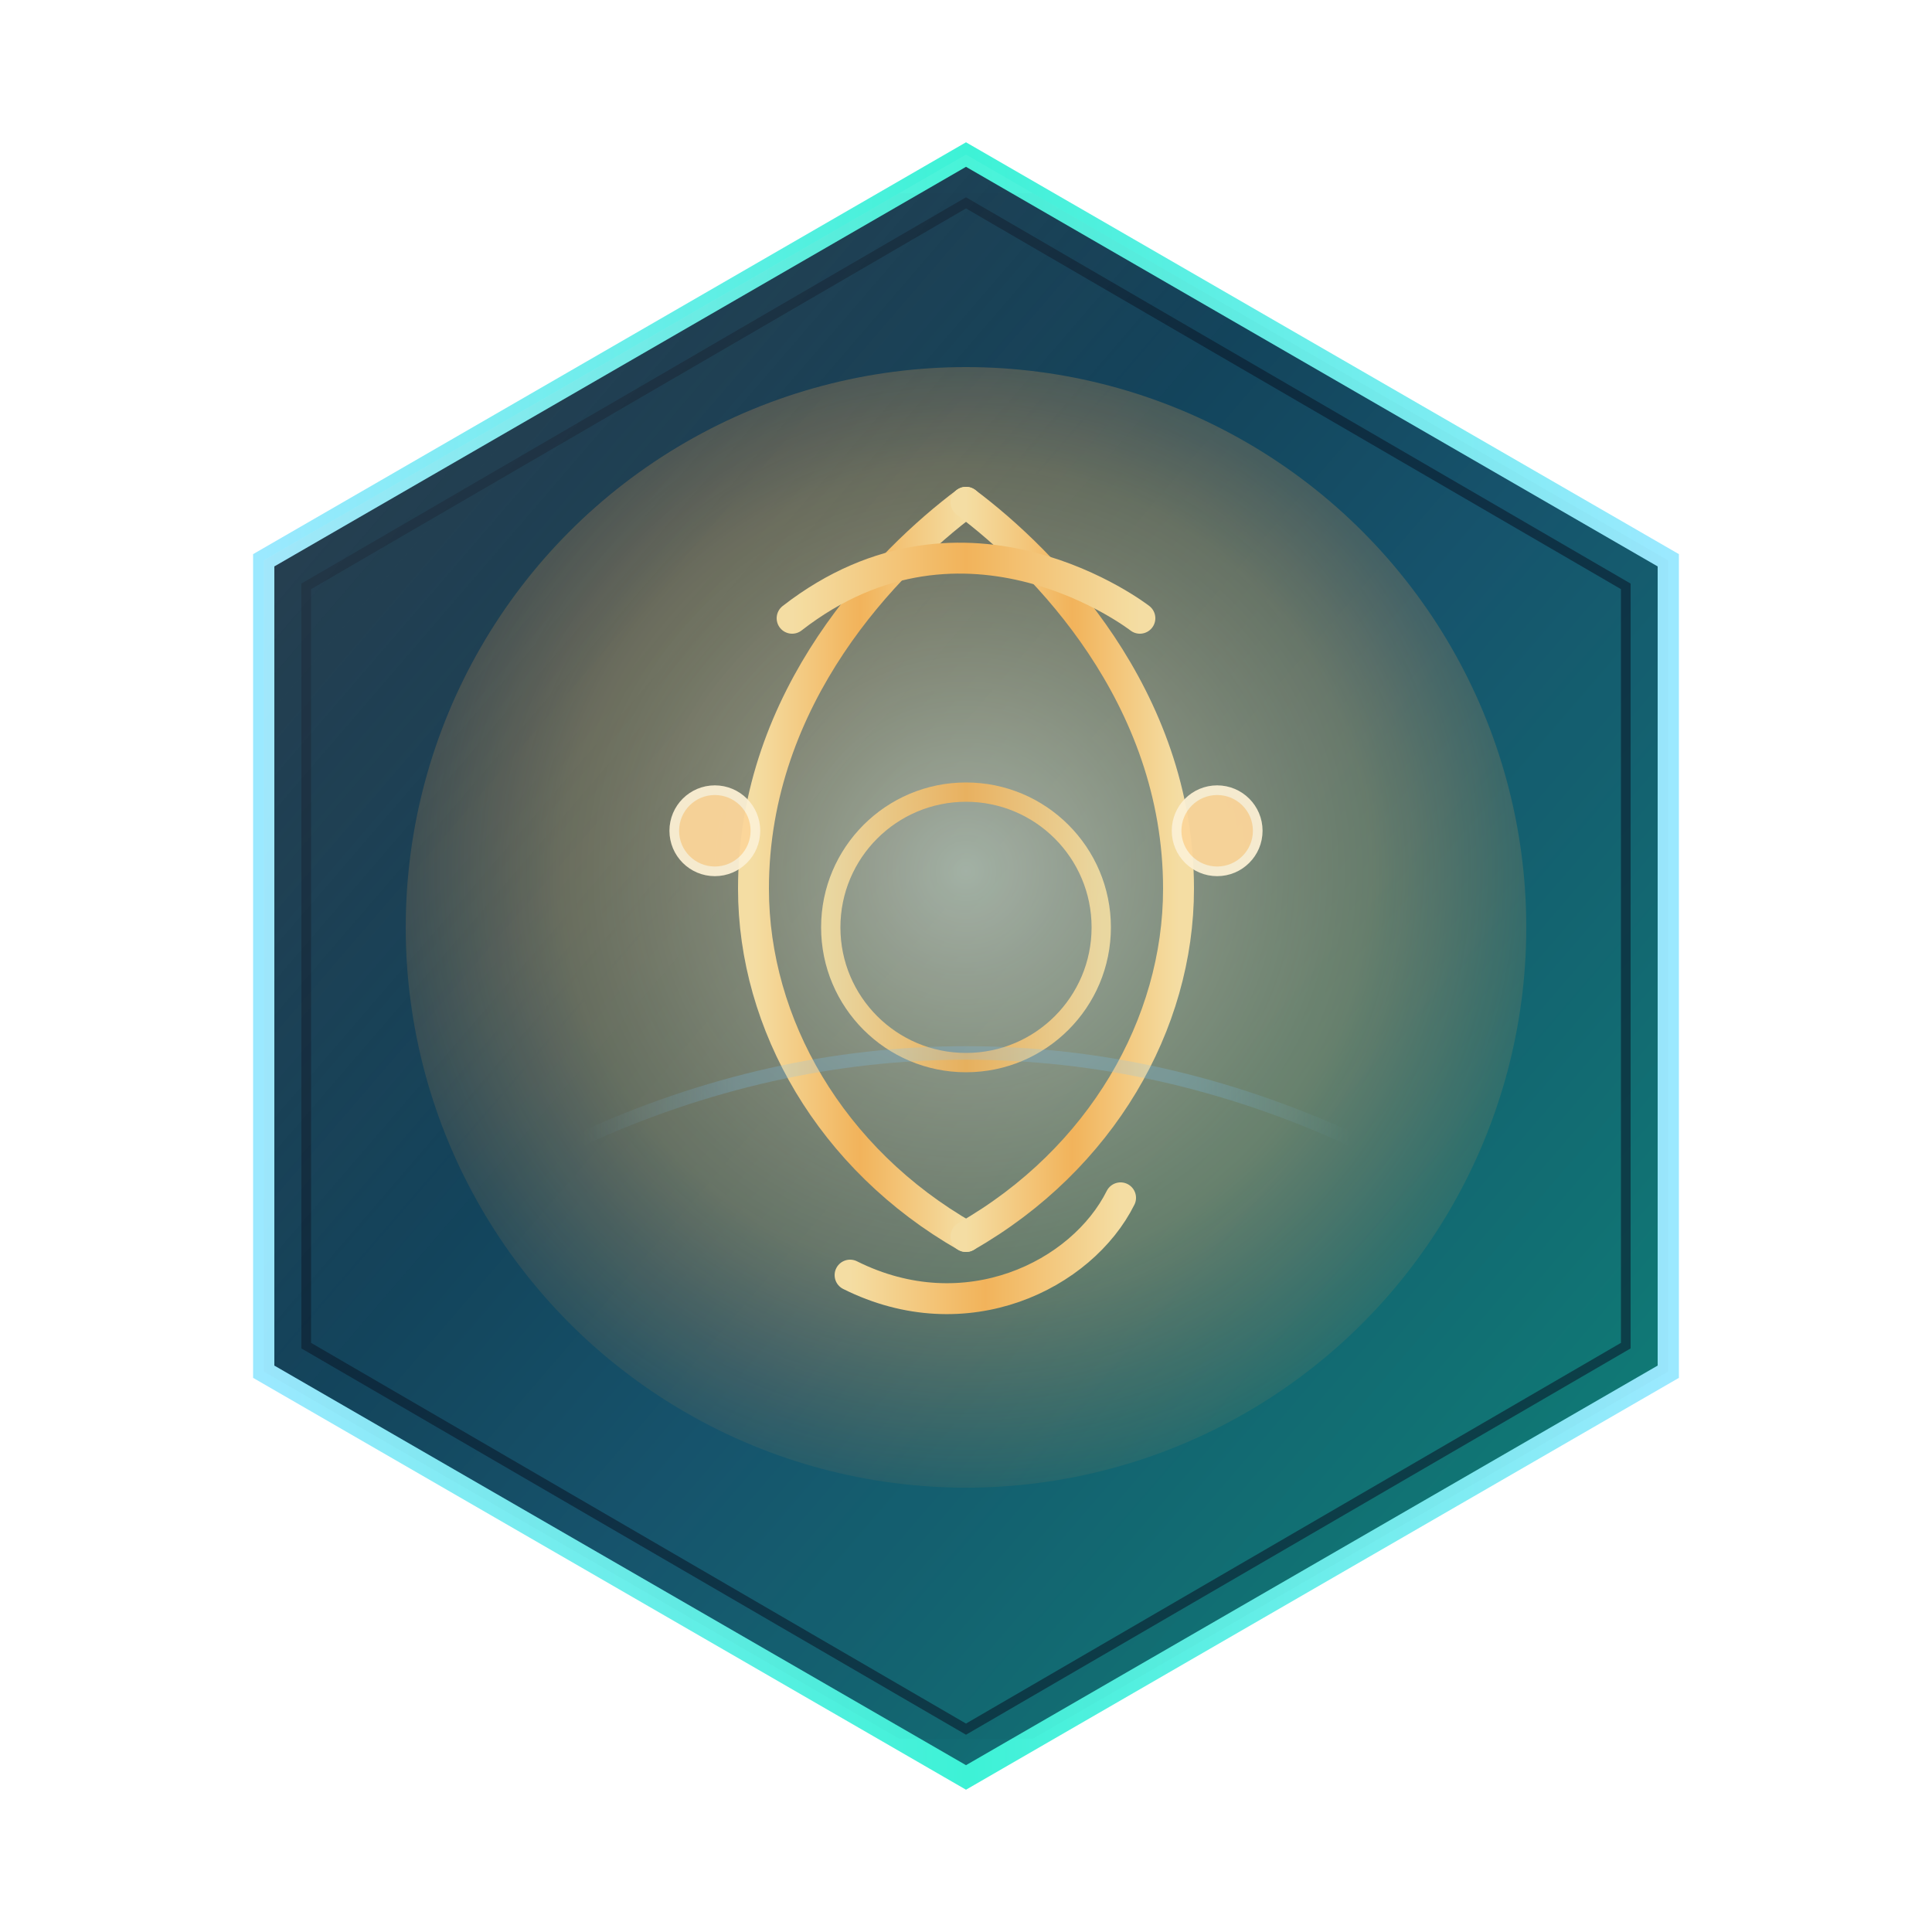 <svg width="200" height="200" viewBox="0 0 200 200" xmlns="http://www.w3.org/2000/svg">
  <defs>
    <linearGradient id="hexFill" x1="0%" y1="0%" x2="100%" y2="100%">
      <stop offset="0%" stop-color="#0b1d2e"/>
      <stop offset="55%" stop-color="#16546e"/>
      <stop offset="100%" stop-color="#0d8b7b"/>
    </linearGradient>
    <linearGradient id="hexStroke" x1="0%" y1="0%" x2="100%" y2="0%">
      <stop offset="0%" stop-color="#9be9ff"/>
      <stop offset="50%" stop-color="#3df2d6"/>
      <stop offset="100%" stop-color="#9be9ff"/>
    </linearGradient>
    <radialGradient id="coreGlow" cx="50%" cy="45%" r="60%">
      <stop offset="0%" stop-color="#fff4d1" stop-opacity="0.95"/>
      <stop offset="60%" stop-color="#ffbe6b" stop-opacity="0.55"/>
      <stop offset="100%" stop-color="#ff8f3a" stop-opacity="0"/>
    </radialGradient>
    <linearGradient id="lyreStroke" x1="0%" y1="0%" x2="100%" y2="0%">
      <stop offset="0%" stop-color="#f8e1a6"/>
      <stop offset="50%" stop-color="#f6b65c"/>
      <stop offset="100%" stop-color="#f8e1a6"/>
    </linearGradient>
    <linearGradient id="stringStroke" x1="0%" y1="0%" x2="0%" y2="100%">
      <stop offset="0%" stop-color="#eaf7ff" stop-opacity="0.9"/>
      <stop offset="100%" stop-color="#8dd7ff" stop-opacity="0.5"/>
    </linearGradient>
    <linearGradient id="staffStroke" x1="0%" y1="0%" x2="100%" y2="0%">
      <stop offset="0%" stop-color="#7cc7ff" stop-opacity="0"/>
      <stop offset="20%" stop-color="#7cc7ff" stop-opacity="0.45"/>
      <stop offset="80%" stop-color="#7cc7ff" stop-opacity="0.45"/>
      <stop offset="100%" stop-color="#7cc7ff" stop-opacity="0"/>
    </linearGradient>
    <linearGradient id="highlightGradient" x1="0%" y1="0%" x2="100%" y2="100%">
      <stop offset="0%" stop-color="#ffffff" stop-opacity="0.6"/>
      <stop offset="40%" stop-color="#ffffff" stop-opacity="0"/>
    </linearGradient>
    <filter id="softShadow" x="-40%" y="-40%" width="180%" height="180%">
      <feDropShadow dx="0" dy="3" stdDeviation="3" flood-color="#04121d" flood-opacity="0.55"/>
    </filter>
    <filter id="lyreGlow" x="-50%" y="-50%" width="200%" height="200%">
      <feGaussianBlur stdDeviation="2" result="blur"/>
      <feColorMatrix in="blur" type="matrix"
        values="1 0 0 0 0  0 0.9 0 0 0  0 0.7 0 0 0  0 0 0 0.7 0" result="colored"/>
      <feMerge>
        <feMergeNode in="colored"/>
        <feMergeNode in="SourceGraphic"/>
      </feMerge>
    </filter>
    <filter id="grain" x="-20%" y="-20%" width="140%" height="140%">
      <feTurbulence type="fractalNoise" baseFrequency="0.9" numOctaves="2" seed="7" result="noise"/>
      <feColorMatrix in="noise" type="matrix"
        values="0 0 0 0 0.2  0 0 0 0 0.2  0 0 0 0 0.2  0 0 0 0.2 0"/>
    </filter>
    <clipPath id="hexClip">
      <polygon points="100 16 172.7 58 172.7 142 100 184 27.3 142 27.3 58"/>
    </clipPath>
  </defs>

  <polygon points="100 16 172.7 58 172.7 142 100 184 27.3 142 27.3 58"
    fill="url(#hexFill)"
    stroke="url(#hexStroke)"
    stroke-width="2.2"
    filter="url(#softShadow)"/>
  <polygon points="100 21 168.3 60.7 168.3 139.3 100 179 31.7 139.3 31.7 60.7"
    fill="none"
    stroke="#0a1b2c"
    stroke-width="1"
    opacity="0.6"/>
  <polygon points="100 16 172.7 58 172.7 142 100 184 27.3 142 27.3 58"
    fill="url(#highlightGradient)"
    opacity="0.25"/>

  <g clip-path="url(#hexClip)">
    <circle cx="100" cy="96" r="58" fill="url(#coreGlow)" opacity="0.65"/>

    <g opacity="0.7">
      <line x1="46" y1="74" x2="154" y2="74" stroke="url(#staffStroke)" stroke-width="1.2"/>
      <line x1="46" y1="82" x2="154" y2="82" stroke="url(#staffStroke)" stroke-width="1.2"/>
      <line x1="46" y1="90" x2="154" y2="90" stroke="url(#staffStroke)" stroke-width="1.2"/>
      <line x1="46" y1="98" x2="154" y2="98" stroke="url(#staffStroke)" stroke-width="1.2"/>
      <line x1="46" y1="106" x2="154" y2="106" stroke="url(#staffStroke)" stroke-width="1.2"/>
    </g>

    <g filter="url(#lyreGlow)">
      <path id="lyreHalf"
        d="M 100 128 C 86 120 78 106 78 92 C 78 72 92 58 100 52"
        fill="none"
        stroke="url(#lyreStroke)"
        stroke-width="3.2"
        stroke-linecap="round"
        stroke-linejoin="round"/>
      <use href="#lyreHalf" transform="translate(200 0) scale(-1 1)"/>
      <path d="M 82 64 C 100 50 118 64 118 64"
        fill="none"
        stroke="url(#lyreStroke)"
        stroke-width="3.2"
        stroke-linecap="round"/>
      <path d="M 88 132 C 100 138 112 132 116 124"
        fill="none"
        stroke="url(#lyreStroke)"
        stroke-width="3.2"
        stroke-linecap="round"/>
      <circle cx="100" cy="96" r="14"
        fill="none"
        stroke="url(#lyreStroke)"
        stroke-width="2"
        opacity="0.9"/>
    </g>

    <g>
      <line x1="92" y1="74" x2="92" y2="122" stroke="url(#stringStroke)" stroke-width="1.1" opacity="0.9"/>
      <line x1="96" y1="74" x2="96" y2="122" stroke="url(#stringStroke)" stroke-width="1.1" opacity="0.9"/>
      <line x1="100" y1="74" x2="100" y2="122" stroke="url(#stringStroke)" stroke-width="1.1" opacity="0.9"/>
      <line x1="104" y1="74" x2="104" y2="122" stroke="url(#stringStroke)" stroke-width="1.1" opacity="0.9"/>
      <line x1="108" y1="74" x2="108" y2="122" stroke="url(#stringStroke)" stroke-width="1.1" opacity="0.9"/>
    </g>

    <path d="M 60 118 C 86 106 114 106 140 118"
      fill="none"
      stroke="url(#staffStroke)"
      stroke-width="1.4"
      opacity="0.5"/>

    <g opacity="0.95">
      <circle cx="74" cy="86" r="4.2" fill="#ffd89b" stroke="#fff3d6" stroke-width="1"/>
      <line x1="77" y1="82" x2="77" y2="62" stroke="url(#lyreStroke)" stroke-width="2" stroke-linecap="round"/>
      <circle cx="126" cy="86" r="4.2" fill="#ffd89b" stroke="#fff3d6" stroke-width="1"/>
      <line x1="129" y1="82" x2="129" y2="62" stroke="url(#lyreStroke)" stroke-width="2" stroke-linecap="round"/>
    </g>

    <rect x="20" y="20" width="160" height="160" opacity="0.12" filter="url(#grain)"/>
  </g>
</svg>
